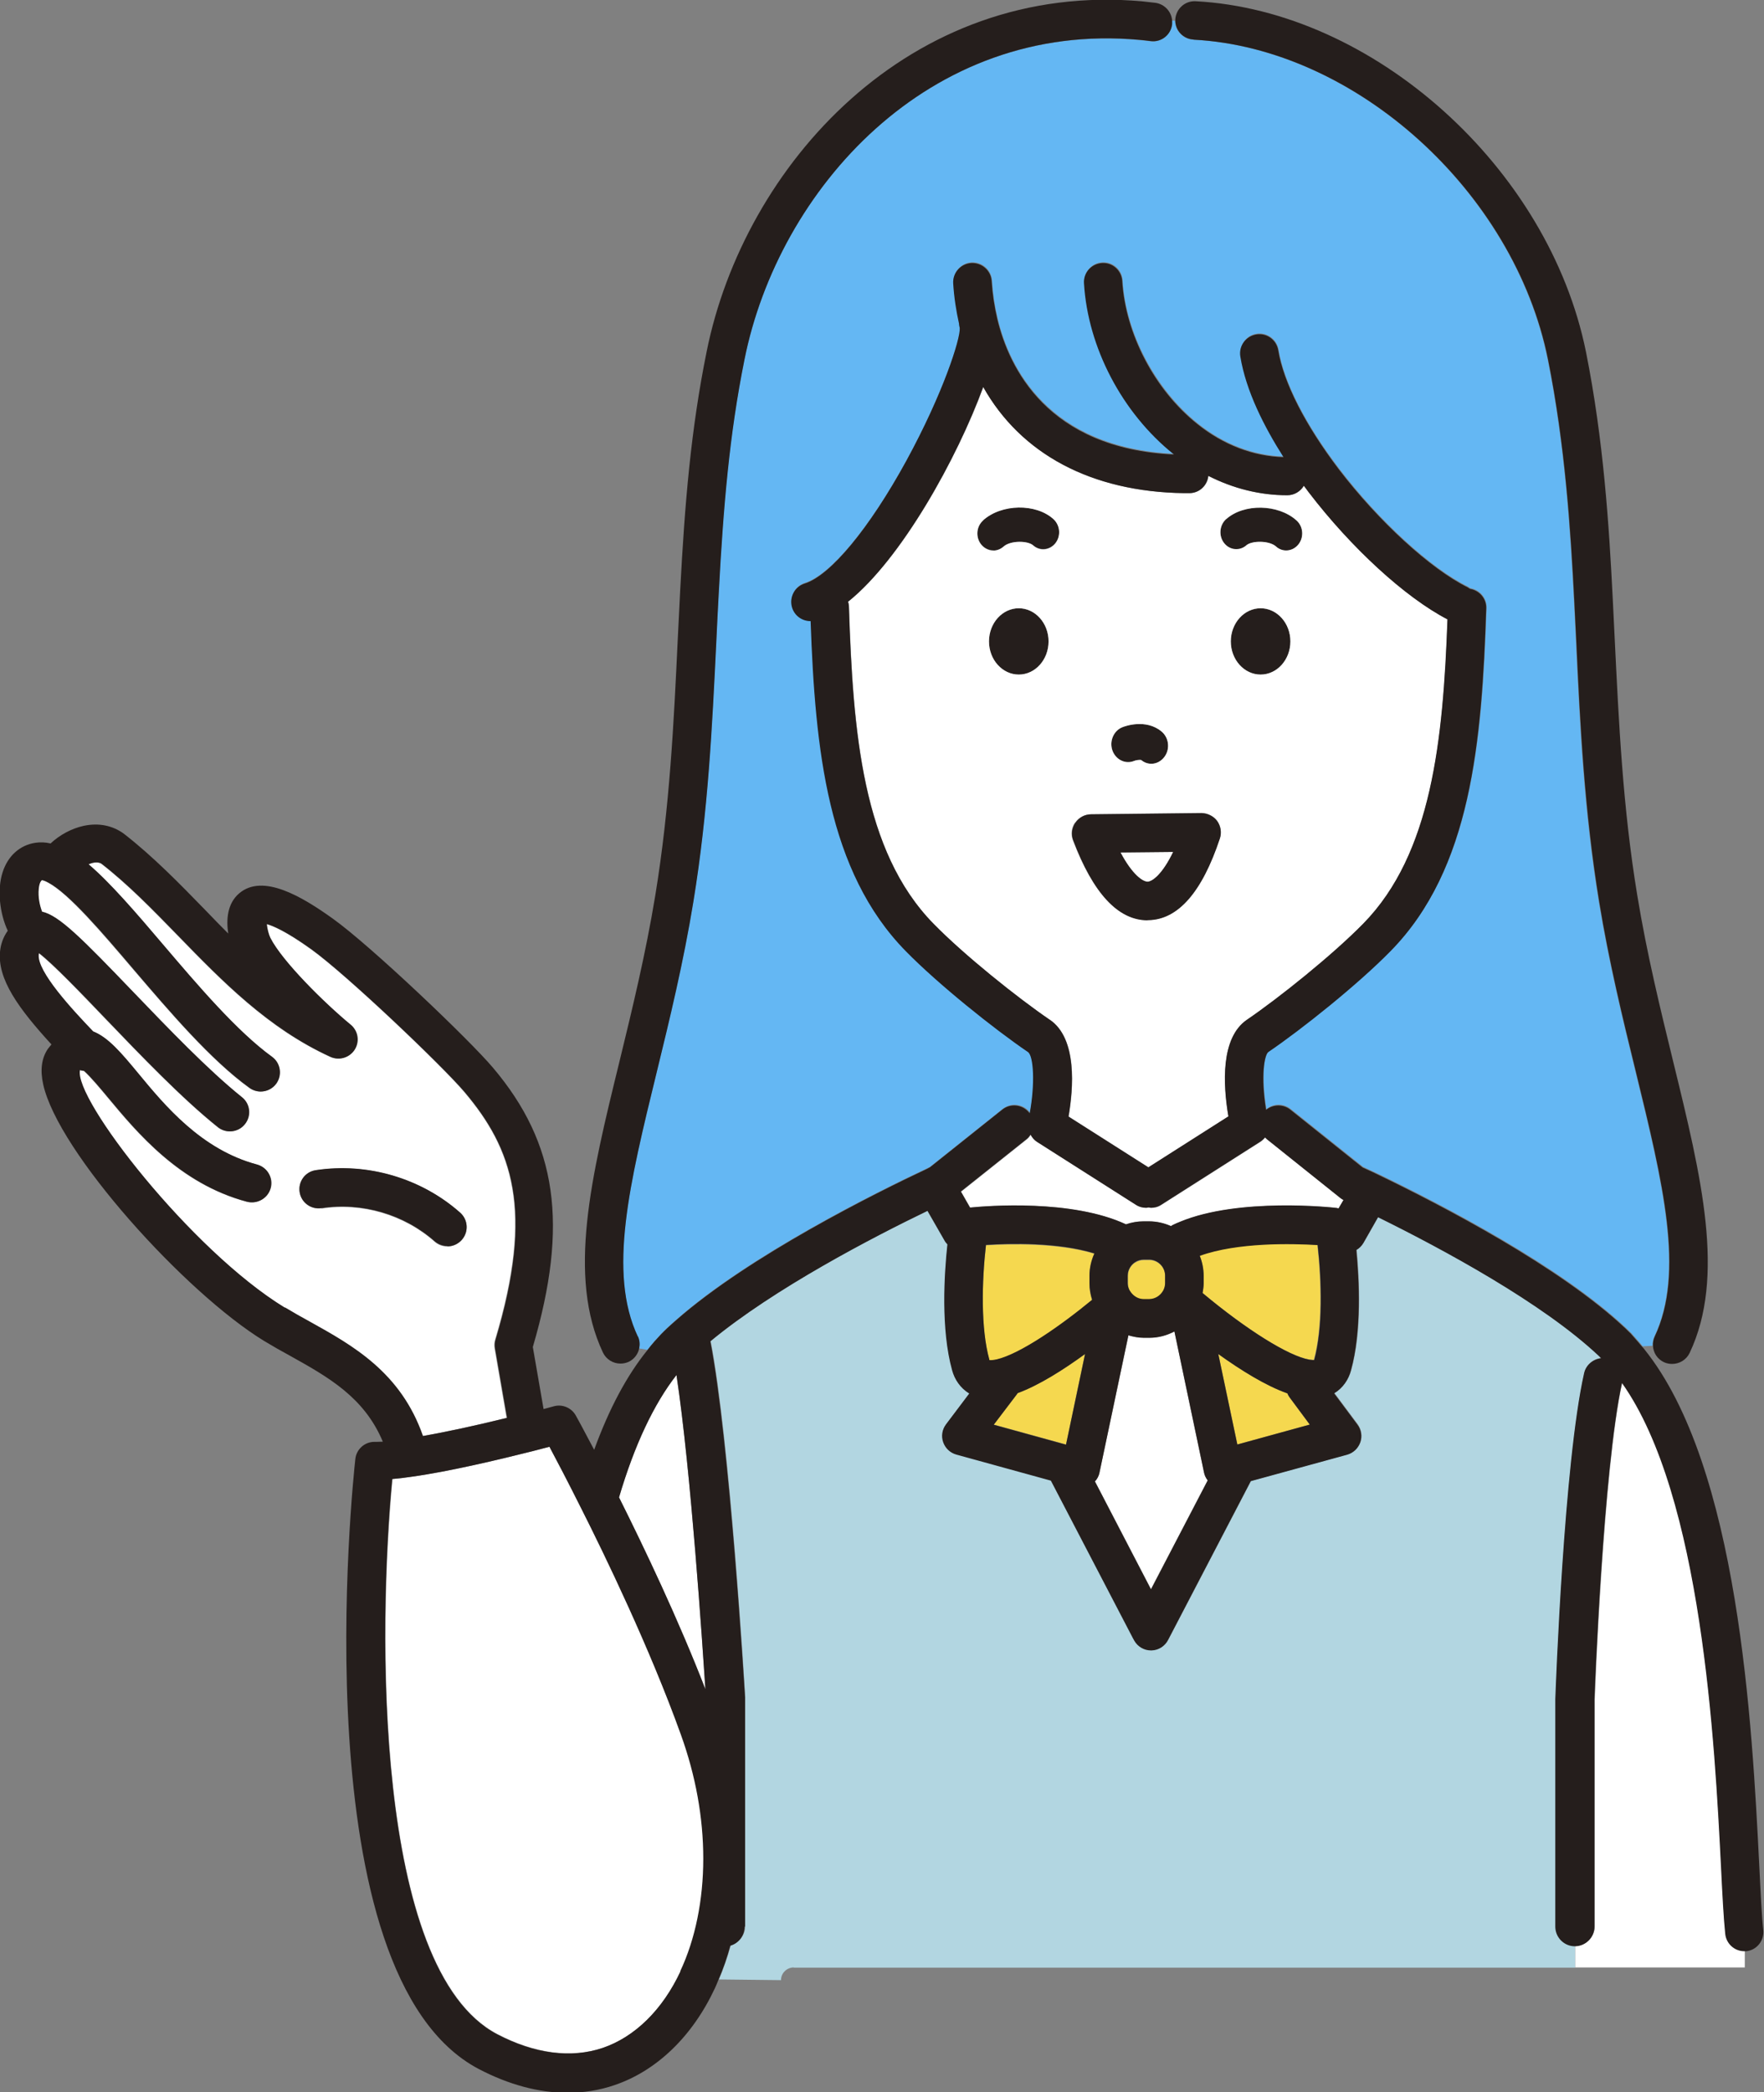 <?xml version="1.0" encoding="UTF-8"?>
<svg id="_レイヤー_2" data-name="レイヤー 2" xmlns="http://www.w3.org/2000/svg" width="100.08" height="118.66" viewBox="0 0 100.08 118.66">
  <rect x="0" y="0" width="100.08" height="118.66" fill="#808080" stroke="none"/>
  <g id="guide">
    <g>
      <path d="M45.03,111.6h44.34v-1.23h0c-.61,0-1.11-.5-1.11-1.11v-12.91c.02-.58.49-13.4,1.63-18.47.11-.48.51-.81.97-.86-.04-.04-.08-.08-.12-.12-3.2-3.01-8.89-6.08-12.54-7.88l-.83,1.46c-.1.17-.24.31-.4.4.16,1.68.31,4.62-.31,6.84-.14.5-.45.99-.95,1.29l1.32,1.77c.21.29.27.67.16,1.01-.12.34-.39.6-.74.7l-5.47,1.5-4.69,9c-.18.36-.54.59-.94.6-.01,0-.02,0-.03,0-.39,0-.75-.21-.94-.54-.07-.12-.13-.24-.13-.24l-4.61-8.85-5.37-1.48c-.35-.1-.63-.36-.74-.7-.12-.34-.05-.72.16-1.01l1.32-1.75c-.51-.31-.83-.8-.97-1.31-.65-2.33-.45-5.48-.27-7.15-.06-.06-.11-.13-.16-.21l-.97-1.69c-3.09,1.49-8.7,4.4-12.32,7.4,1.08,5.56,1.93,19.59,1.96,20.2v12.98c0,.51-.34.93-.81,1.07-.19.68-.42,1.33-.68,1.96l3.52.04c0-.4.33-.72.73-.72Z" style="fill: #b2d6e1;"/>
      <path d="M23.97,81.45c1.29-.22,2.9-.57,4.77-1.03l-.68-3.94c-.03-.17-.02-.34.03-.5,2.21-7.36.97-10.83-1.76-14.05-1.26-1.49-6.69-6.66-8.69-8.09-1.41-1.01-2.17-1.33-2.53-1.43.03.26.12.62.2.78.68,1.33,3.08,3.71,4.55,4.92.42.35.53.96.24,1.42-.29.47-.88.64-1.38.41-3.52-1.61-6.11-4.27-8.62-6.85-1.46-1.5-2.84-2.92-4.36-4.1-.03-.02-.17-.12-.51-.05-.08.02-.15.05-.23.08,1.25,1.07,2.66,2.72,4.24,4.57,1.96,2.3,4.19,4.91,6.17,6.35.49.35.6,1.03.24,1.52-.21.3-.55.45-.88.45-.22,0-.45-.07-.64-.21-2.2-1.59-4.51-4.31-6.56-6.7-1.81-2.12-3.67-4.31-4.85-4.94-.25-.14-.36-.14-.36-.14-.06.02-.15.16-.19.49-.04.47.07.97.19,1.3.96.21,2.28,1.54,5.17,4.55,1.99,2.07,4.24,4.42,6.17,5.97.47.38.55,1.06.17,1.53-.22.27-.53.41-.85.41-.24,0-.48-.08-.68-.24-2.04-1.64-4.34-4.04-6.38-6.16-1.35-1.41-2.98-3.11-3.77-3.71-.01.03-.01.05-.02.07-.12.96,1.93,3.16,3.09,4.37.86.34,1.59,1.22,2.56,2.38,1.51,1.82,3.59,4.32,6.74,5.17.58.16.93.75.77,1.34-.16.58-.75.92-1.34.77-3.83-1.02-6.25-3.95-7.86-5.88-.44-.53-1-1.2-1.38-1.54-.08,0-.16-.03-.24-.05-.38,1.62,6.31,10.23,11.61,13.47.45.27.92.54,1.4.8,2.43,1.35,5.15,2.87,6.42,6.49ZM18.24,68.53c-.6.09-1.15-.32-1.24-.91-.09-.6.32-1.15.91-1.24,2.92-.45,5.99.45,8.2,2.41.45.4.49,1.09.09,1.54-.22.24-.52.37-.82.37-.26,0-.52-.09-.72-.27-1.73-1.53-4.13-2.24-6.42-1.88Z" style="fill: #fff;"/>
      <path d="M38.64,98.35c-1.76-4.89-4.3-10.14-5.66-12.83-.76-1.52-1.41-2.74-1.79-3.47-.26.07-.57.15-.92.24-1.99.51-4.8,1.17-6.9,1.46-.4.06-.77.11-1.1.13-.79,8.34-1.1,27.79,5.95,31.49,2.12,1.11,4.19,1.38,5.98.78,1.83-.62,3.41-2.16,4.43-4.36,0,0,0,0,0,0,.85-1.82,1.31-4.03,1.31-6.39s-.43-4.71-1.28-7.06Z" style="fill: #fff;"/>
      <path d="M97.9,109.66c-.09-.87-.16-2.17-.24-3.82-.35-6.89-1.07-21.01-5.62-27.43-1.08,4.91-1.56,17.84-1.56,17.97v12.87c0,.61-.5,1.11-1.11,1.11v1.23h9.62v-.96s0,0,0,0c-.55,0-1.02-.42-1.08-.98Z" style="fill: #fff;"/>
      <path d="M71.52,34.5c-.93,0-1.69.84-1.69,1.88s.76,1.88,1.69,1.88,1.69-.84,1.69-1.88-.76-1.88-1.69-1.88Z" style="fill: #251e1c;"/>
      <path d="M70.72,30.93c.31-.27,1.28-.28,1.67.07.17.15.38.23.58.23.25,0,.52-.12.7-.35.32-.41.27-1.02-.12-1.36-1.04-.93-2.98-.97-3.98-.07-.39.35-.44.96-.12,1.37.32.41.89.47,1.27.12Z" style="fill: #251e1c;"/>
      <path d="M65.11,50.01h0c.26,0,.83-.4,1.45-1.69l-2.99.03c.68,1.28,1.27,1.66,1.54,1.66Z" style="fill: #fff;"/>
      <path d="M73.16,79.25c-.05-.07-.09-.14-.12-.22-1.23-.44-2.65-1.32-3.92-2.23l1.08,5.13,4.11-1.13-1.15-1.55Z" style="fill: #f5d84f;"/>
      <path d="M68.06,71.22c.14.35.22.74.22,1.14v.42c0,.19-.02.37-.06.55,2.5,2.09,4.88,3.58,6.06,3.78.13.02.21.03.26.02.5-1.82.43-4.47.2-6.53-1.47-.09-4.55-.16-6.69.61Z" style="fill: #f5d84f;"/>
      <path d="M64.4,71.61c-.26.17-.41.46-.41.76v.42c0,.2.07.39.19.54.19.24.44.37.72.37h.3c.34,0,.63-.18.8-.48.07-.13.11-.28.11-.42v-.42c0-.5-.41-.91-.91-.91h-.3c-.18,0-.35.05-.5.15Z" style="fill: #f5d84f;"/>
      <path d="M64.34,43.16c.09-.04.32-.08.41-.05.17.14.37.21.57.21.28,0,.56-.14.75-.4.33-.44.25-1.08-.17-1.43-.89-.74-2.09-.3-2.23-.24-.49.2-.74.79-.56,1.31.19.53.73.8,1.23.6Z" style="fill: #251e1c;"/>
      <path d="M68.52,83.96c-.1-.13-.18-.28-.21-.45l-1.68-8c-.44.23-.92.36-1.43.36h-.3c-.3,0-.6-.06-.88-.14l-1.64,7.78c-.04.19-.13.36-.26.5l3.18,6.12,3.22-6.18Z" style="fill: #fff;"/>
      <path d="M60.48,81.93l1.08-5.14c-1.21.88-2.61,1.77-3.83,2.22,0,.01-.01.03-.02.04l-1.33,1.75,4.1,1.13s0,0,0,0Z" style="fill: #f5d84f;"/>
      <path d="M57.8,34.5c-.93,0-1.69.84-1.69,1.88s.76,1.88,1.69,1.88,1.69-.84,1.69-1.88-.76-1.88-1.69-1.88Z" style="fill: #251e1c;"/>
      <path d="M56.36,31.22c.2,0,.41-.07.58-.23.39-.34,1.36-.33,1.67-.07.38.34.95.28,1.27-.12.32-.41.27-1.02-.12-1.37-1-.89-2.94-.86-3.98.07-.39.34-.44.95-.12,1.36.18.23.44.35.7.35Z" style="fill: #251e1c;"/>
      <path d="M56.13,77.16c.06,0,.19,0,.42-.04,1.35-.32,3.64-1.92,5.41-3.38-.1-.3-.15-.62-.15-.94v-.42c0-.45.1-.88.28-1.27-2.08-.63-4.79-.56-6.15-.48-.24,2.09-.3,4.76.19,6.52,0,.01,0,.02,0,.03Z" style="fill: #f5d84f;"/>
      <path d="M59.57,57.84c1.57,1.07,1.33,3.91,1.06,5.49l4.53,2.88,4.54-2.89c-.31-1.84-.44-4.46,1.05-5.48,1.81-1.23,4.85-3.66,6.6-5.45,3.89-3.96,4.53-10.39,4.78-17.26-2.39-1.24-5.46-4.05-7.89-7.23-.08-.11-.17-.24-.26-.35-.19.32-.54.54-.94.54-1.55,0-3.07-.38-4.48-1.1-.05.55-.51.98-1.08.98-.1,0-.19,0-.29,0-5.27-.07-9.26-2.22-11.4-6.02-1.47,4.02-4.63,9.74-7.67,12.18.03.09.05.18.05.28.23,7.13.77,13.88,4.8,17.99,1.74,1.78,4.78,4.21,6.6,5.45ZM57.8,38.26c-.93,0-1.69-.84-1.69-1.88s.76-1.88,1.69-1.88,1.69.84,1.69,1.88-.76,1.88-1.69,1.88ZM71.52,38.26c-.93,0-1.69-.84-1.69-1.88s.76-1.88,1.69-1.88,1.69.84,1.69,1.88-.76,1.88-1.69,1.88ZM69.57,29.44c1-.89,2.94-.86,3.98.07.39.34.44.95.12,1.36-.18.23-.44.35-.7.35-.2,0-.41-.07-.58-.23-.39-.34-1.36-.33-1.67-.07-.38.34-.95.29-1.27-.12-.32-.41-.27-1.02.12-1.37ZM63.67,41.25c.14-.06,1.34-.5,2.23.24.42.35.49.99.17,1.43-.19.26-.47.4-.75.4-.2,0-.41-.07-.57-.21-.09-.03-.32.01-.41.05-.49.2-1.04-.07-1.23-.6-.18-.52.07-1.11.56-1.31ZM61,46.66c.2-.29.53-.47.89-.48l6.27-.07c.34,0,.68.16.89.45.21.28.27.65.15.99-1.01,3.04-2.37,4.6-4.05,4.63-.02,0-.04,0-.06,0-1.67,0-3.08-1.52-4.22-4.53-.13-.33-.08-.71.12-1ZM55.78,29.51c1.04-.93,2.98-.97,3.98-.07.39.35.44.96.12,1.37-.32.41-.89.47-1.27.12-.31-.27-1.28-.28-1.67.07-.17.15-.38.23-.58.23-.25,0-.52-.12-.7-.35-.32-.41-.27-1.02.12-1.36Z" style="fill: #fff;"/>
      <path d="M55.04,68.5c1-.1,5.78-.48,8.85.95.32-.11.66-.17,1-.17h.3c.45,0,.87.1,1.25.27.03-.02.06-.05.1-.06.13-.07.27-.13.43-.19,3.35-1.38,8.64-.8,8.86-.78.04,0,.08.02.12.03l.28-.48c-.06-.03-.11-.06-.16-.1l-4.2-3.36s-.06-.06-.09-.09c-.08.09-.17.18-.28.25l-5.61,3.57c-.18.12-.38.17-.58.17-.05,0-.09-.01-.14-.02-.05,0-.09.02-.14.02-.2,0-.4-.06-.58-.17l-5.61-3.57c-.16-.1-.27-.24-.36-.4-.06.09-.13.18-.22.25l-3.73,2.97.52.91Z" style="fill: #fff;"/>
      <path d="M40.02,95.81c-.15-2.39-.82-12.4-1.64-17.82-1.28,1.63-2.38,3.96-3.26,6.94,1.45,2.9,3.34,6.88,4.9,10.88Z" style="fill: #fff;"/>
      <path d="M37.87,75.3c.15-.14.32-.29.49-.44,4.16-3.67,11.36-7.24,14.27-8.61.05-.02.1-.05.15-.08l4.1-3.27c.47-.37,1.16-.3,1.53.17.01.01.02.03.03.04.31-1.67.22-3.26-.1-3.48-1.91-1.3-5.1-3.85-6.93-5.72-4.44-4.52-5.14-11.4-5.4-18.72,0,0,0,0-.01,0-.46,0-.89-.3-1.04-.76-.18-.58.14-1.19.71-1.37,1.46-.46,3.67-3.13,5.77-6.96,2.09-3.82,3.08-6.94,3.03-7.54-.02-.08-.04-.16-.04-.24-.16-.72-.28-1.48-.33-2.28-.04-.6.42-1.12,1.02-1.16.6-.03,1.12.42,1.16,1.02.05.76.16,1.48.32,2.15.66,2.77,2.85,7.35,10.03,7.69-.01,0-.02-.02-.04-.03-2.91-2.32-4.85-6.03-5.07-9.68-.04-.6.42-1.12,1.02-1.15.6-.04,1.12.42,1.15,1.02.18,3,1.86,6.18,4.26,8.11,1.48,1.19,3.17,1.83,4.89,1.88-1.1-1.72-2.13-3.75-2.45-5.71-.1-.59.31-1.16.9-1.25.59-.1,1.15.31,1.25.9.3,1.83,1.51,4.22,3.43,6.74,2.27,2.97,5.2,5.66,7.31,6.7.05.03.1.06.14.09.53.09.94.55.92,1.11-.25,7.59-.85,14.78-5.43,19.44-1.84,1.88-5.03,4.43-6.93,5.72-.24.16-.44,1.37-.13,3.28.39-.33.97-.34,1.38-.01l4.1,3.28.24.11c.2.09.41.19.64.3,3.65,1.76,10.32,5.23,14.02,8.71.11.11.22.21.33.32,0,0,.05.05.05.06.2.22.4.44.59.68l.56-.03c0-.17.02-.35.1-.52,1.72-3.63.48-8.68-1.08-15.07-.71-2.89-1.51-6.17-2.07-9.6-.85-5.16-1.08-10.06-1.3-14.8l-.11-2.23c-.21-4.09-.51-8.85-1.49-13.71-1.91-9.53-10.93-17.67-20.11-18.15-.58-.03-1.03-.51-1.03-1.08h-.18c0,.08,0,.15,0,.23-.08.6-.63,1.02-1.22.94-.21-.03-.43-.05-.63-.07-11.98-1.11-20.49,8.52-22.41,18.13-.86,4.26-1.21,8.37-1.46,13.23-.05.93-.09,1.87-.14,2.8-.23,4.71-.46,9.59-1.3,14.72-.56,3.44-1.37,6.72-2.07,9.63-1.56,6.38-2.79,11.41-1.08,15.04.1.21.12.44.08.66l.47.08c.14-.17.27-.34.41-.5.23-.26.48-.52.72-.75Z" style="fill: #64b7f3;"/>
      <path d="M36.19,75.81c-1.71-3.63-.48-8.66,1.08-15.04.71-2.9,1.51-6.19,2.07-9.63.84-5.13,1.07-10,1.3-14.72.04-.94.09-1.87.14-2.8.26-4.86.6-8.97,1.46-13.23,1.92-9.61,10.43-19.23,22.41-18.13.21.02.42.04.63.07.6.08,1.14-.34,1.22-.94,0-.08.01-.15,0-.23-.04-.5-.43-.93-.95-1-.24-.03-.47-.05-.71-.08-13.25-1.21-22.64,9.33-24.75,19.87-.89,4.39-1.24,8.59-1.5,13.54-.05.94-.09,1.87-.14,2.81-.22,4.65-.45,9.46-1.27,14.47-.55,3.35-1.31,6.46-2.04,9.46-1.6,6.53-2.97,12.16-.93,16.49.19.39.58.62.99.62.16,0,.31-.03.47-.1.33-.16.54-.46.6-.79.04-.22.02-.45-.08-.66Z" style="fill: #251e1c;"/>
      <path d="M67.72,2.25c9.18.48,18.2,8.62,20.11,18.15.97,4.86,1.28,9.63,1.49,13.71l.11,2.23c.22,4.74.46,9.64,1.3,14.8.56,3.43,1.36,6.71,2.07,9.6,1.56,6.39,2.8,11.43,1.08,15.07-.08.17-.11.35-.1.52.02.39.24.75.62.93.15.07.31.1.47.1.41,0,.8-.23.99-.62,2.05-4.33.67-9.98-.93-16.52-.73-2.99-1.49-6.09-2.04-9.44-.83-5.03-1.05-9.87-1.28-14.55l-.11-2.24c-.21-4.17-.52-9.03-1.52-14.03C87.87,9.52,77.94.6,67.83.07c-.6-.03-1.11.43-1.15,1.03,0,.02,0,.04,0,.06,0,.57.45,1.05,1.03,1.08Z" style="fill: #251e1c;"/>
      <path d="M65.1,52.19s.04,0,.06,0c1.68-.03,3.04-1.59,4.05-4.63.11-.33.05-.7-.15-.99-.21-.28-.55-.44-.89-.45l-6.27.07c-.36,0-.69.18-.89.48-.2.29-.25.67-.12,1,1.14,3,2.55,4.53,4.22,4.53ZM66.56,48.32c-.62,1.29-1.19,1.68-1.45,1.69h0c-.27,0-.86-.38-1.54-1.66l2.99-.03Z" style="fill: #251e1c;"/>
      <path d="M25.38,70.69c.3,0,.6-.12.82-.37.4-.45.36-1.14-.09-1.54-2.21-1.96-5.27-2.86-8.2-2.41-.6.09-1,.65-.91,1.24.09.6.65,1,1.24.91,2.29-.35,4.69.35,6.42,1.88.21.18.47.27.72.27Z" style="fill: #251e1c;"/>
      <path d="M42.27,109.26v-12.98c-.04-.62-.89-14.64-1.97-20.2,3.62-3,9.23-5.91,12.32-7.4l.97,1.69c.04.08.1.14.16.21-.18,1.67-.38,4.82.27,7.15.14.51.46,1,.97,1.31l-1.32,1.75c-.22.29-.28.67-.16,1.01.12.34.39.6.74.7l5.37,1.48,4.61,8.85s.06.12.13.24c.2.34.56.54.94.54.01,0,.02,0,.03,0,.4-.01.76-.24.94-.6l4.69-9,5.47-1.5c.35-.1.62-.36.74-.7.12-.34.06-.72-.16-1.01l-1.32-1.77c.5-.3.82-.79.95-1.29.62-2.22.47-5.16.31-6.84.16-.09.3-.23.4-.4l.83-1.46c3.65,1.8,9.34,4.86,12.54,7.88.04.04.08.08.12.12-.46.05-.87.38-.97.86-1.14,5.07-1.61,17.89-1.63,18.47v12.91c0,.61.5,1.11,1.11,1.11h0c.61,0,1.11-.5,1.11-1.11v-12.87c0-.13.48-13.06,1.56-17.97,4.55,6.41,5.27,20.53,5.62,27.43.08,1.65.15,2.95.24,3.82.06.56.53.98,1.08.98,0,0,0,0,0,0,.04,0,.08,0,.11,0,.6-.06,1.03-.6.97-1.2-.09-.81-.15-2.09-.23-3.7-.4-7.9-1.15-22.6-6.54-29.27-.03-.04-.06-.07-.09-.1-.2-.23-.39-.46-.59-.68,0,0-.05-.05-.05-.06-.11-.11-.22-.21-.33-.32-3.7-3.48-10.37-6.95-14.02-8.71-.22-.11-.44-.21-.64-.3l-.24-.11-4.1-3.28c-.41-.33-.99-.31-1.38.01-.31-1.9-.1-3.12.13-3.28,1.9-1.29,5.09-3.84,6.93-5.72,4.58-4.66,5.18-11.86,5.43-19.44.02-.55-.38-1.02-.92-1.11-.04-.03-.09-.06-.14-.09-2.1-1.04-5.04-3.73-7.31-6.7-1.91-2.52-3.13-4.91-3.43-6.74-.1-.6-.66-1-1.25-.9-.59.1-1,.66-.9,1.25.32,1.96,1.35,3.98,2.45,5.71-1.72-.05-3.41-.69-4.89-1.88-2.41-1.92-4.08-5.1-4.26-8.11-.04-.6-.55-1.06-1.15-1.02-.6.04-1.06.55-1.02,1.15.22,3.65,2.17,7.35,5.07,9.68.01,0,.02.02.04.03-7.18-.33-9.37-4.92-10.03-7.69-.16-.67-.27-1.39-.32-2.15-.04-.6-.56-1.05-1.16-1.02-.6.04-1.06.56-1.02,1.16.05.8.17,1.56.33,2.28,0,.08.02.16.04.24.05.6-.94,3.71-3.03,7.54-2.1,3.84-4.31,6.51-5.77,6.96-.57.18-.89.79-.71,1.37.15.47.58.76,1.04.76,0,0,0,0,.01,0,.26,7.31.96,14.2,5.4,18.72,1.83,1.87,5.03,4.43,6.93,5.72.32.22.41,1.8.1,3.48,0-.01-.02-.03-.03-.04-.38-.47-1.06-.55-1.53-.17l-4.1,3.27c-.06.03-.11.05-.15.08-2.9,1.36-10.1,4.94-14.27,8.61-.17.15-.34.3-.49.44-.25.23-.49.49-.72.75-.14.16-.28.33-.41.5-1.17,1.45-2.16,3.31-3.01,5.64-.63-1.2-1.03-1.93-1.04-1.94-.24-.44-.76-.66-1.24-.53,0,0-.22.06-.59.16l-.61-3.52c2.04-6.94,1.38-11.54-2.26-15.84-1.35-1.6-6.94-6.92-9.08-8.45-1.77-1.27-3.98-2.58-5.32-1.44-.68.58-.74,1.5-.62,2.28-.44-.44-.88-.89-1.31-1.34-1.45-1.49-2.95-3.03-4.61-4.32-.64-.47-1.43-.63-2.28-.45-.69.15-1.37.52-1.88,1-.3-.07-.58-.08-.85-.04-.89.13-1.57.74-1.87,1.67-.32.98-.17,2.34.29,3.32-.28.39-.39.79-.43,1.11-.2,1.62,1.07,3.33,2.91,5.34-.07.08-.14.17-.21.26-.35.52-.44,1.19-.26,2,.84,3.85,8.08,11.84,12.54,14.56.48.29.97.57,1.47.84,2.15,1.2,4.2,2.34,5.26,4.87-.13,0-.24.01-.33.01-.06,0-.11,0-.15,0-.55,0-1.02.42-1.08.97-.13,1.19-3.13,29.27,7,34.6,1.7.89,3.41,1.35,5.03,1.35.92,0,1.81-.14,2.66-.43,2.4-.81,4.43-2.76,5.71-5.5.07-.15.13-.3.19-.45.27-.62.5-1.27.68-1.96.47-.13.81-.56.81-1.07ZM38.61,111.8c-1.02,2.19-2.6,3.74-4.43,4.36-1.79.6-3.86.33-5.98-.78-7.04-3.7-6.74-23.15-5.95-31.49.34-.03.71-.07,1.1-.13,2.1-.29,4.91-.96,6.9-1.46.35-.09.66-.17.92-.24.39.73,1.03,1.95,1.79,3.47,1.36,2.69,3.9,7.94,5.66,12.83.85,2.35,1.28,4.73,1.28,7.06s-.45,4.57-1.31,6.39c0,0,0,0,0,0ZM16.15,74.16c-5.3-3.24-11.99-11.85-11.61-13.47.08.03.16.04.24.05.38.34.94,1.01,1.38,1.54,1.61,1.93,4.03,4.86,7.86,5.88.58.15,1.18-.19,1.34-.77.16-.58-.19-1.18-.77-1.34-3.16-.84-5.23-3.34-6.74-5.17-.96-1.16-1.7-2.04-2.56-2.38-1.16-1.21-3.21-3.41-3.09-4.37,0-.02,0-.04.02-.07.79.6,2.42,2.3,3.77,3.71,2.03,2.12,4.33,4.52,6.38,6.16.2.16.44.24.68.24.32,0,.64-.14.85-.41.38-.47.3-1.16-.17-1.53-1.93-1.55-4.18-3.9-6.17-5.97-2.89-3.01-4.2-4.34-5.17-4.55-.13-.33-.24-.82-.19-1.3.03-.33.13-.47.19-.49,0,0,.11,0,.36.14,1.18.63,3.05,2.82,4.85,4.94,2.04,2.39,4.36,5.11,6.56,6.7.19.14.42.21.64.21.34,0,.67-.16.88-.45.35-.49.24-1.17-.24-1.52-1.99-1.44-4.21-4.05-6.17-6.35-1.57-1.85-2.99-3.5-4.24-4.57.08-.03.15-.06.23-.08.33-.07.48.03.51.05,1.52,1.18,2.9,2.6,4.36,4.1,2.5,2.57,5.09,5.23,8.62,6.85.5.23,1.09.05,1.38-.41.29-.47.19-1.07-.24-1.42-1.47-1.21-3.88-3.59-4.55-4.92-.08-.16-.18-.51-.2-.78.36.1,1.11.41,2.53,1.43,2,1.44,7.42,6.6,8.69,8.09,2.72,3.22,3.97,6.69,1.76,14.05-.05.16-.06.33-.03.5l.68,3.94c-1.87.46-3.48.8-4.77,1.03-1.26-3.62-3.99-5.14-6.42-6.49-.48-.26-.95-.53-1.4-.8ZM48.11,34.13c3.04-2.43,6.2-8.16,7.67-12.18,2.14,3.8,6.13,5.95,11.4,6.02.1,0,.19,0,.29,0,.57,0,1.02-.43,1.08-.98,1.42.72,2.93,1.1,4.48,1.1.4,0,.75-.22.94-.54.09.12.18.24.26.35,2.43,3.18,5.5,5.99,7.89,7.23-.25,6.86-.89,13.29-4.78,17.26-1.75,1.78-4.78,4.21-6.6,5.45-1.49,1.02-1.36,3.65-1.05,5.48l-4.54,2.89-4.53-2.88c.27-1.58.51-4.42-1.06-5.49-1.82-1.24-4.86-3.67-6.6-5.45-4.03-4.11-4.57-10.85-4.8-17.99,0-.1-.02-.19-.05-.28ZM58.47,64.36c.09.16.2.3.36.4l5.61,3.57c.18.12.38.17.58.17.05,0,.09-.01.14-.02.05,0,.09.02.14.02.2,0,.4-.05.58-.17l5.61-3.57c.11-.07.2-.15.28-.25.03.03.06.06.09.09l4.2,3.36c.05.04.11.07.16.1l-.28.48s-.08-.03-.12-.03c-.22-.03-5.52-.6-8.86.78-.15.06-.29.12-.43.19-.04.02-.07.04-.1.06-.38-.17-.81-.27-1.25-.27h-.3c-.35,0-.68.06-1,.17-3.07-1.43-7.85-1.05-8.85-.95l-.52-.91,3.73-2.97c.09-.07.16-.16.22-.25ZM66.1,72.36v.42c0,.15-.04.29-.11.42-.17.3-.47.48-.8.48h-.3c-.28,0-.53-.13-.72-.37-.12-.15-.19-.34-.19-.54v-.42c0-.3.15-.58.41-.76.15-.1.32-.15.5-.15h.3c.5,0,.91.41.91.91ZM57.71,79.06s.01-.03.02-.04c1.23-.45,2.62-1.34,3.83-2.22l-1.08,5.14s0,0,0,0l-4.1-1.13,1.33-1.75ZM70.2,81.93l-1.08-5.13c1.27.91,2.69,1.8,3.92,2.23.03.08.07.15.12.22l1.15,1.55-4.11,1.13ZM55.94,70.61c1.35-.09,4.07-.16,6.15.48-.18.4-.28.83-.28,1.27v.42c0,.32.06.64.15.94-1.77,1.46-4.06,3.06-5.41,3.38-.23.05-.36.05-.42.04,0,0,0-.01,0-.03-.49-1.76-.43-4.43-.19-6.52ZM62.38,83.52l1.64-7.78c.28.08.57.14.88.14h.3c.51,0,1-.13,1.43-.36l1.68,8c.03.16.11.32.21.45l-3.22,6.18-3.18-6.12c.13-.14.22-.31.26-.5ZM74.55,77.14s-.13,0-.26-.02c-1.17-.2-3.56-1.69-6.06-3.78.03-.18.06-.37.06-.55v-.42c0-.4-.08-.79-.22-1.14,2.14-.77,5.21-.7,6.69-.61.23,2.06.3,4.71-.2,6.53ZM40.02,95.81c-1.55-4-3.45-7.98-4.9-10.88.88-2.98,1.98-5.3,3.26-6.94.82,5.41,1.48,15.42,1.64,17.82Z" style="fill: #251e1c;"/>
    </g>
  </g>
</svg>